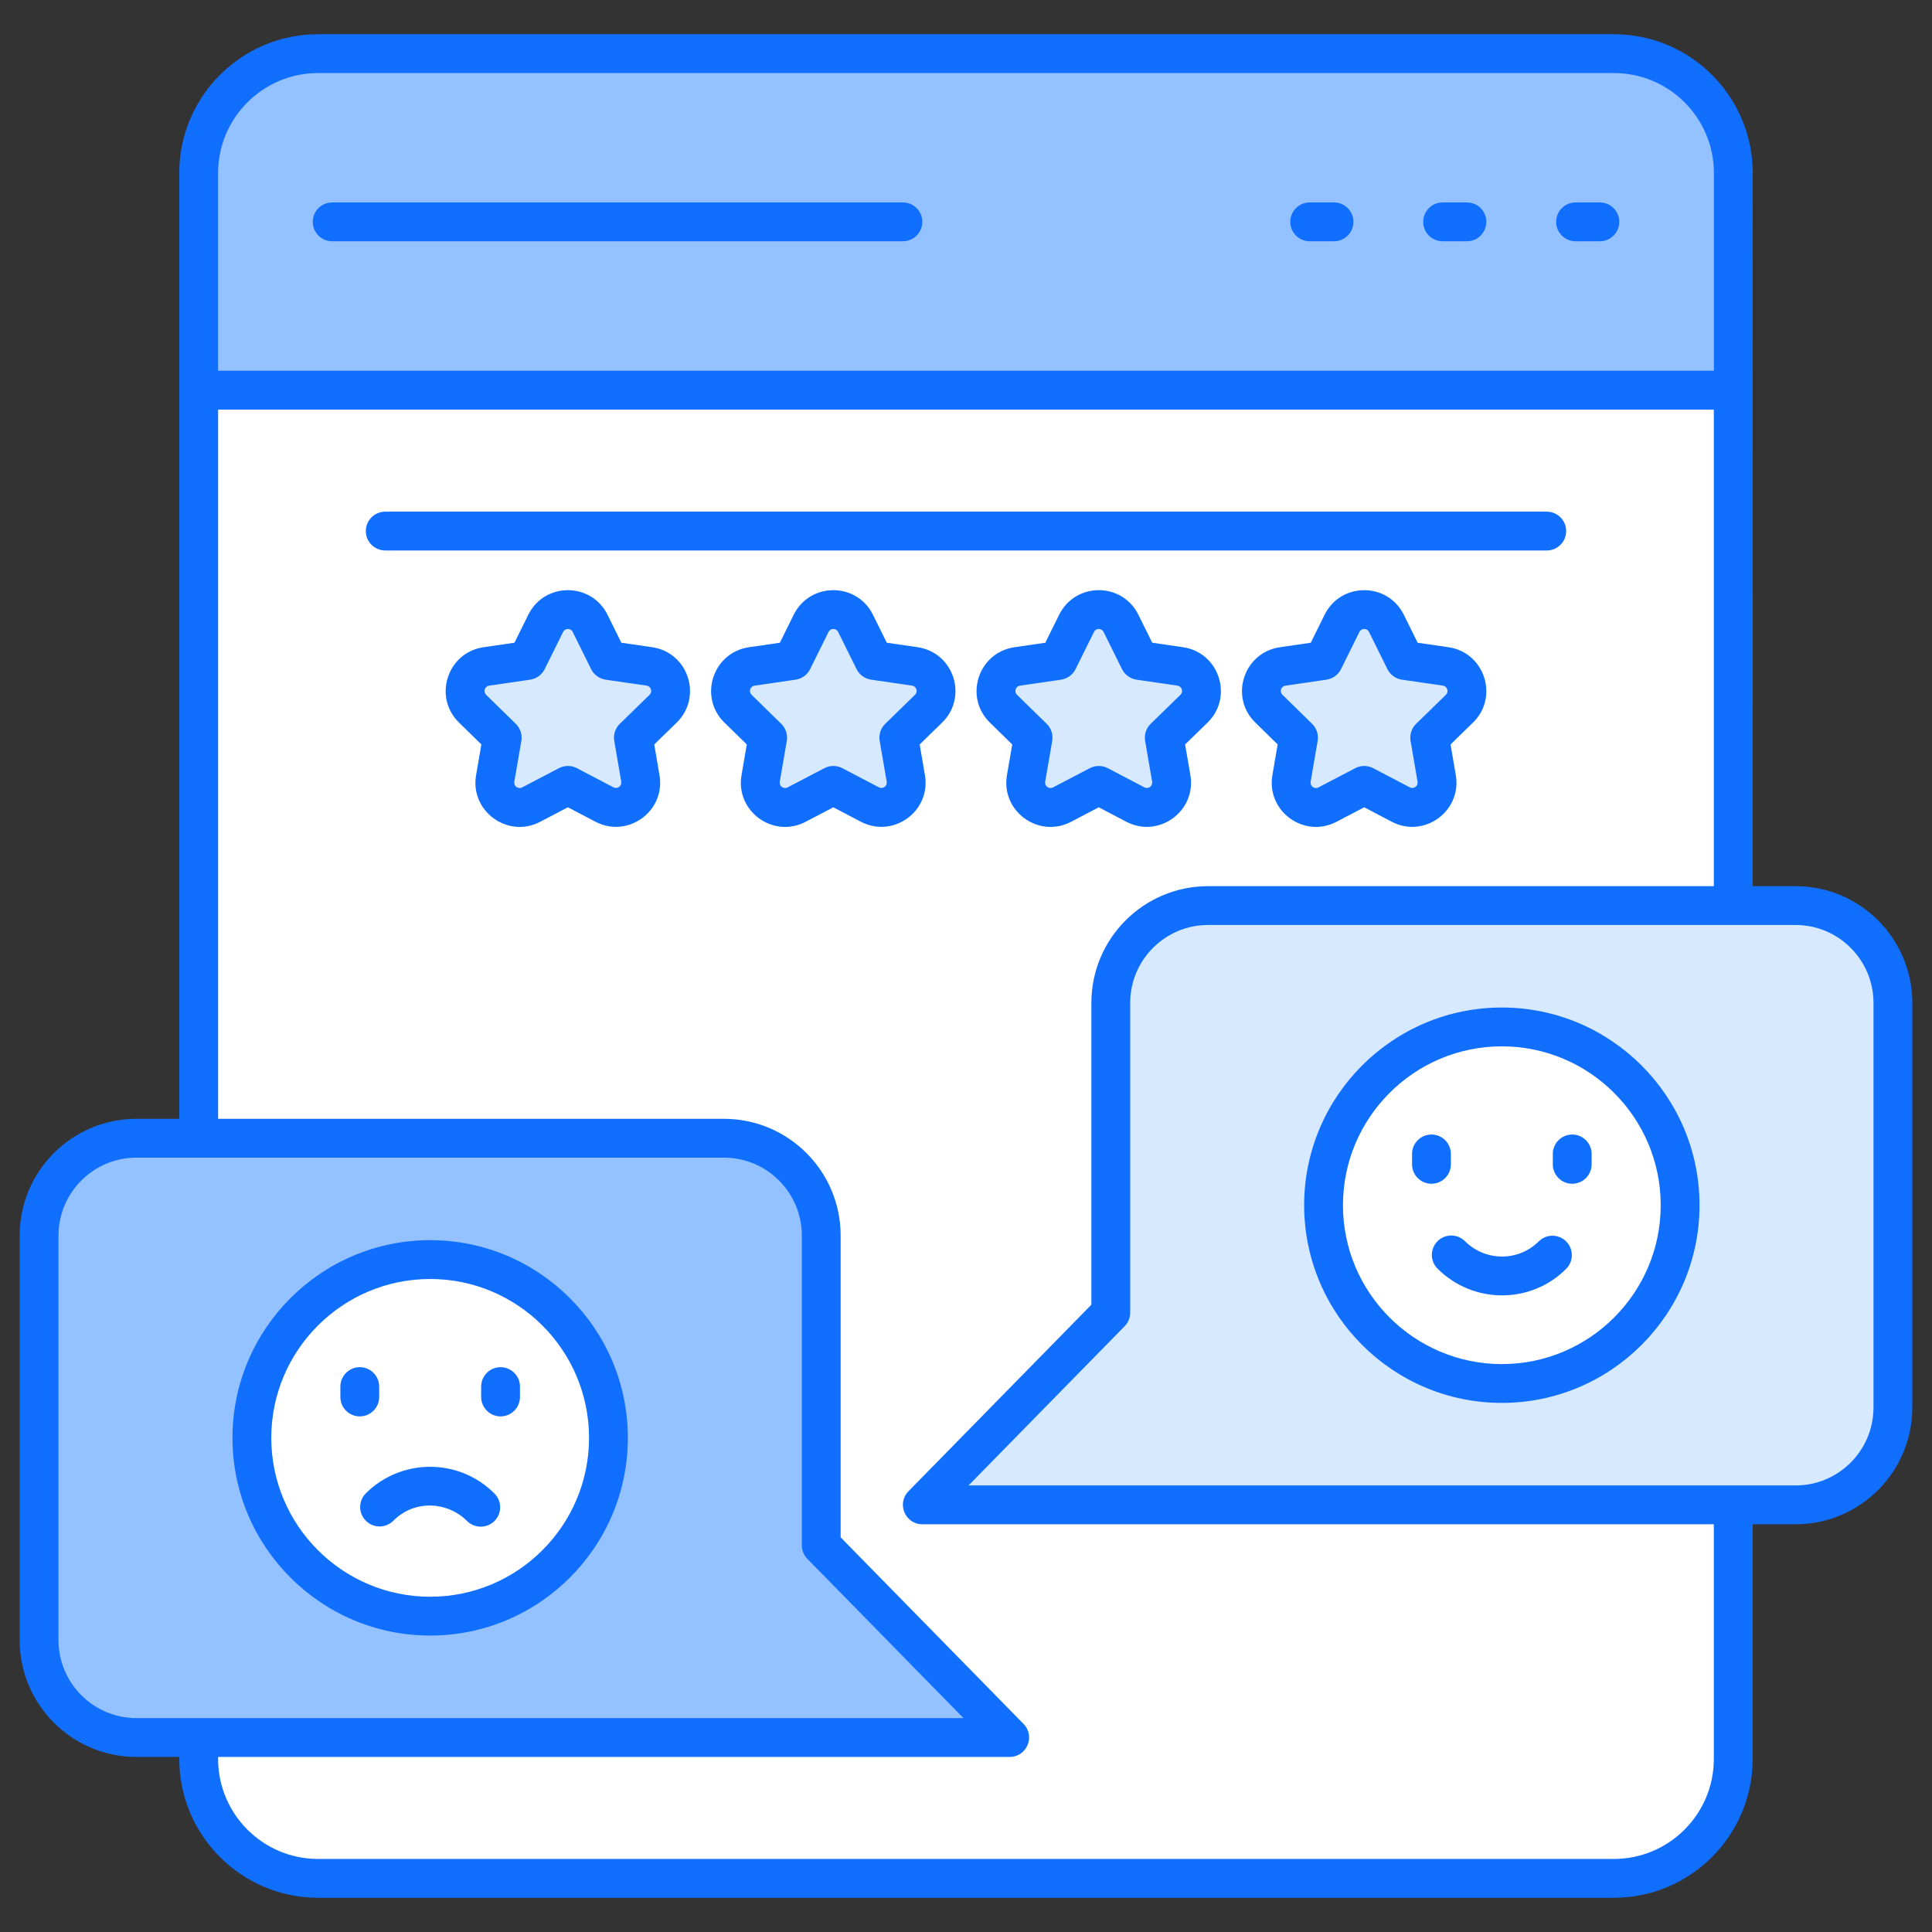 <svg xmlns="http://www.w3.org/2000/svg" width="512" viewBox="0 0 512 512" height="512"><rect x="0" y="0" width="512" height="512" fill="#333333" stroke="none"/><g id="_x35_0_Feedback"><g><path fill="#fff" d="m459.336 103.401v362.756c0 17.527-14.174 31.638-31.638 31.638h-343.394c-17.464 0-31.638-14.11-31.638-31.638v-362.756z"></path><path fill="#94c1ff" d="m459.349 103.376v-57.523c0-17.472-14.165-31.638-31.638-31.638h-343.42c-17.473 0-31.638 14.165-31.638 31.638v57.523z"></path><path fill="#d7e9ff" d="m167.854 195.491 1.851 10.783c.921 5.367-4.709 9.462-9.531 6.933l-9.674-5.075-9.739 5.095c-4.822 2.523-10.446-1.572-9.525-6.936l1.854-10.801-7.851-7.675c-3.892-3.805-1.738-10.421 3.648-11.204l10.856-1.579 4.865-9.831c2.413-4.877 9.368-4.877 11.782 0l4.865 9.831 10.829 1.576c5.391.784 7.542 7.41 3.641 11.212z"></path><path fill="#d7e9ff" d="m238.197 195.491 1.851 10.783c.921 5.367-4.709 9.462-9.531 6.933l-9.674-5.075-9.739 5.095c-4.822 2.523-10.446-1.572-9.525-6.936l1.854-10.801-7.851-7.675c-3.892-3.805-1.738-10.421 3.648-11.204l10.856-1.579 4.865-9.831c2.413-4.877 9.368-4.877 11.782 0l4.865 9.831 10.829 1.576c5.391.784 7.542 7.41 3.641 11.212z"></path><path fill="#d7e9ff" d="m308.54 195.491 1.851 10.783c.921 5.367-4.709 9.462-9.531 6.933l-9.674-5.075-9.739 5.095c-4.822 2.523-10.446-1.572-9.525-6.936l1.854-10.801-7.85-7.675c-3.892-3.805-1.738-10.421 3.648-11.204l10.856-1.579 4.865-9.831c2.413-4.877 9.368-4.877 11.782 0l4.865 9.831 10.829 1.576c5.391.784 7.542 7.41 3.641 11.212z"></path><path fill="#d7e9ff" d="m378.883 195.491 1.851 10.783c.921 5.367-4.709 9.462-9.531 6.933l-9.674-5.075-9.739 5.095c-4.822 2.523-10.446-1.572-9.525-6.936l1.854-10.801-7.85-7.675c-3.892-3.805-1.738-10.421 3.648-11.204l10.856-1.579 4.865-9.831c2.413-4.877 9.368-4.877 11.782 0l4.865 9.831 10.829 1.576c5.391.784 7.542 7.41 3.641 11.212z"></path><path fill="#d7e9ff" d="m501.64 265.777v107.234c0 14.243-11.547 25.79-25.79 25.79h-231.426l49.942-50.941v-82.083c0-14.243 11.546-25.79 25.79-25.79h155.694c14.243.001 25.79 11.547 25.79 25.79z"></path><path fill="#fff" d="m445.25 319.394c0 26.1-21.147 47.247-47.246 47.247-26.1 0-47.248-21.147-47.248-47.247 0-26.099 21.148-47.246 47.248-47.246 26.099 0 47.246 21.147 47.246 47.246z"></path><path fill="#94c1ff" d="m10.363 327.432v107.234c0 14.243 11.546 25.79 25.79 25.79h231.426l-49.942-50.941v-82.083c0-14.243-11.546-25.79-25.79-25.79h-155.694c-14.244 0-25.79 11.547-25.79 25.79z"></path><path fill="#fff" d="m161.247 381.049c0 26.1-21.148 47.247-47.246 47.247-26.1 0-47.248-21.148-47.248-47.247s21.148-47.246 47.248-47.246c26.098-.001 47.246 21.147 47.246 47.246z"></path><g fill="#116fff"><path d="m239.281 53.65h-151.255c-2.844 0-5.144 2.303-5.144 5.144s2.301 5.144 5.144 5.144h151.254c2.844 0 5.144-2.303 5.144-5.144.001-2.84-2.3-5.144-5.143-5.144z"></path><path d="m353.524 53.65h-6.441c-2.844 0-5.144 2.303-5.144 5.144s2.301 5.144 5.144 5.144h6.441c2.844 0 5.144-2.303 5.144-5.144 0-2.84-2.301-5.144-5.144-5.144z"></path><path d="m388.746 53.65h-6.436c-2.844 0-5.144 2.303-5.144 5.144s2.301 5.144 5.144 5.144h6.436c2.844 0 5.144-2.303 5.144-5.144.001-2.84-2.3-5.144-5.144-5.144z"></path><path d="m423.974 53.65h-6.436c-2.844 0-5.144 2.303-5.144 5.144s2.301 5.144 5.144 5.144h6.436c2.844 0 5.144-2.303 5.144-5.144 0-2.84-2.301-5.144-5.144-5.144z"></path><path d="m415.051 140.739c0-2.841-2.301-5.144-5.144-5.144h-307.814c-2.844 0-5.144 2.303-5.144 5.144s2.301 5.144 5.144 5.144h307.814c2.843.001 5.144-2.303 5.144-5.144z"></path><path d="m172.825 171.516-8.159-1.186-3.662-7.408c-4.295-8.682-16.697-8.706-21.005-.003l-3.667 7.41-8.179 1.191c-9.616 1.396-13.434 13.207-6.511 19.972l5.923 5.79-1.397 8.139c-1.642 9.577 8.413 16.847 16.981 12.364l7.35-3.846 7.285 3.823c8.623 4.513 18.637-2.828 16.991-12.359l-1.392-8.116 5.938-5.785c6.939-6.77 3.125-18.584-6.496-19.986zm-.689 12.62-7.872 7.671c-1.211 1.183-1.763 2.886-1.477 4.554l1.849 10.786c.204 1.169-1.018 2.061-2.07 1.502l-9.676-5.074c-1.497-.784-3.281-.784-4.778 0l-9.736 5.094c-1.016.54-2.272-.298-2.07-1.51l1.854-10.796c.286-1.668-.266-3.369-1.472-4.549l-7.852-7.676c-.848-.832-.387-2.262.799-2.434l10.852-1.58c1.668-.244 3.115-1.294 3.868-2.808l4.868-9.832c.529-1.066 2.024-1.074 2.557 0l4.863 9.829c.749 1.517 2.2 2.567 3.873 2.811l10.826 1.575c1.185.172 1.651 1.609.794 2.437z"></path><path d="m245.118 205.402-1.397-8.114 5.938-5.782c6.949-6.776 3.125-18.585-6.491-19.99l-8.159-1.186-3.662-7.41c-4.31-8.691-16.702-8.69-21.01.003l-3.662 7.408-8.184 1.191c-9.612 1.401-13.433 13.213-6.506 19.972l5.923 5.79-1.397 8.134c-1.654 9.583 8.427 16.857 16.981 12.369l7.35-3.846 7.285 3.823c8.579 4.489 18.633-2.772 16.991-12.362zm-12.208 3.248-9.676-5.074c-1.497-.784-3.281-.784-4.778 0l-9.736 5.094c-1.049.553-2.274-.332-2.07-1.51l1.854-10.796c.286-1.668-.266-3.369-1.472-4.549l-7.852-7.679c-.854-.83-.389-2.26.789-2.432l10.857-1.58c1.678-.244 3.125-1.294 3.873-2.811l4.863-9.827c.531-1.07 2.028-1.076 2.562-.003l4.863 9.829c.749 1.517 2.2 2.567 3.873 2.811l10.826 1.575c1.184.171 1.65 1.6.789 2.437l-7.872 7.671c-1.211 1.183-1.763 2.886-1.477 4.557l1.854 10.779c.198 1.191-1.026 2.058-2.07 1.508z"></path><path d="m313.508 171.516-8.154-1.186-3.667-7.408c-4.305-8.702-16.697-8.692-21.005 0l-3.662 7.408-8.184 1.191c-9.612 1.401-13.433 13.213-6.506 19.972l5.918 5.79-1.397 8.139c-1.642 9.573 8.4 16.844 16.981 12.366l7.35-3.848 7.285 3.823c8.627 4.51 18.631-2.814 16.996-12.361l-1.397-8.114 5.938-5.782c6.948-6.774 3.115-18.586-6.496-19.99zm-.688 12.62-7.872 7.671c-1.211 1.183-1.763 2.886-1.477 4.557l1.854 10.779c.198 1.188-1.028 2.059-2.075 1.507l-9.671-5.074c-1.497-.784-3.281-.781-4.778-.003l-9.741 5.097c-1.032.544-2.27-.31-2.07-1.51l1.854-10.796c.286-1.668-.261-3.366-1.472-4.549l-7.847-7.679c-.854-.83-.389-2.26.789-2.432l10.857-1.58c1.678-.244 3.125-1.294 3.873-2.811l4.863-9.827c.536-1.08 2.039-1.065 2.557 0l4.868 9.829c.754 1.515 2.2 2.565 3.873 2.808l10.821 1.575c1.185.173 1.649 1.608.794 2.438z"></path><path d="m383.853 171.516-8.159-1.186-3.662-7.408c-4.296-8.684-16.699-8.704-21.005 0l-3.662 7.408-8.184 1.191c-9.612 1.401-13.433 13.213-6.506 19.972l5.918 5.79-1.397 8.139c-1.642 9.577 8.413 16.847 16.981 12.364l7.35-3.846 7.285 3.823c8.623 4.513 18.637-2.828 16.991-12.359l-1.392-8.116 5.938-5.785c6.939-6.771 3.125-18.585-6.496-19.987zm-.688 12.62-7.872 7.671c-1.211 1.183-1.763 2.886-1.477 4.554l1.849 10.786c.204 1.169-1.018 2.061-2.07 1.502l-9.676-5.074c-1.497-.784-3.281-.784-4.778 0l-9.736 5.094c-1.016.54-2.272-.298-2.07-1.51l1.854-10.796c.286-1.668-.261-3.366-1.472-4.549l-7.847-7.679c-.854-.83-.389-2.26.789-2.432l10.857-1.58c1.678-.244 3.125-1.294 3.873-2.811l4.863-9.829c.529-1.066 2.024-1.074 2.557 0l4.863 9.829c.749 1.517 2.2 2.567 3.873 2.811l10.826 1.575c1.184.173 1.65 1.61.794 2.438z"></path><path d="m384.496 308.56v-2.753c0-2.841-2.301-5.144-5.144-5.144-2.844 0-5.144 2.303-5.144 5.144v2.753c0 2.841 2.301 5.144 5.144 5.144s5.144-2.303 5.144-5.144z"></path><path d="m416.654 300.662c-2.844 0-5.144 2.303-5.144 5.144v2.753c0 2.841 2.301 5.144 5.144 5.144 2.844 0 5.144-2.303 5.144-5.144v-2.753c0-2.84-2.301-5.144-5.144-5.144z"></path><path d="m407.772 328.987c-5.38 5.38-14.143 5.332-19.538-.058-2.01-2.01-5.265-2.01-7.275 0s-2.01 5.268 0 7.275c9.397 9.397 24.684 9.472 34.087.058 2.01-2.01 2.01-5.268 0-7.275-2.009-2.01-5.265-2.01-7.274 0z"></path><path d="m95.346 375.358c2.844 0 5.144-2.303 5.144-5.144v-2.751c0-2.841-2.301-5.144-5.144-5.144s-5.144 2.303-5.144 5.144v2.751c0 2.84 2.301 5.144 5.144 5.144z"></path><path d="m132.654 375.358c2.844 0 5.144-2.303 5.144-5.144v-2.751c0-2.841-2.301-5.144-5.144-5.144s-5.144 2.303-5.144 5.144v2.751c-.001 2.84 2.3 5.144 5.144 5.144z"></path><path d="m96.954 403.017c2.01 2.01 5.265 2.01 7.275 0 5.773-5.773 14.491-4.989 19.538.058 2.009 2.01 5.265 2.01 7.275 0 2.01-2.007 2.01-5.265 0-7.275-9.623-9.623-24.917-9.233-34.087-.058-2.011 2.007-2.011 5.265-.001 7.275z"></path><path d="m398.005 267.002c-28.892 0-52.394 23.502-52.394 52.392s23.502 52.392 52.394 52.392c28.887 0 52.389-23.502 52.389-52.392s-23.501-52.392-52.389-52.392zm0 94.495c-23.215 0-42.105-18.887-42.105-42.103 0-23.215 18.89-42.103 42.105-42.103s42.1 18.887 42.1 42.103c0 23.215-18.884 42.103-42.1 42.103z"></path><path d="m114 433.441c28.887 0 52.389-23.502 52.389-52.392s-23.502-52.391-52.389-52.391c-28.892 0-52.394 23.502-52.394 52.392s23.501 52.391 52.394 52.391zm0-94.494c23.215 0 42.1 18.887 42.1 42.103s-18.885 42.103-42.1 42.103-42.105-18.887-42.105-42.103 18.889-42.103 42.105-42.103z"></path><path d="m475.85 234.842h-11.379c.002-19.327-.007 70.002.02-188.989 0-20.281-16.498-36.782-36.78-36.782h-343.417c-20.281 0-36.785 16.501-36.785 36.782.001 45.151.005 242.393.005 250.644h-11.359c-17.061 0-30.937 13.876-30.937 30.935v107.235c0 17.059 13.876 30.935 30.937 30.935h11.359v.545c0 20.281 16.498 36.782 36.78 36.782h343.393c20.281 0 36.785-16.501 36.785-36.782v-62.201h11.379c17.056 0 30.932-13.876 30.932-30.935v-107.235c-.001-17.058-13.877-30.934-30.933-30.934zm-418.052-188.989c0-14.609 11.887-26.493 26.496-26.493h343.418c14.609 0 26.491 11.884 26.491 26.493v52.379h-396.405zm-42.292 388.814v-107.235c0-11.384 9.264-20.646 20.648-20.646h155.69c11.384 0 20.648 9.262 20.648 20.646v82.083c0 1.346.527 2.64 1.472 3.602l41.367 42.196c-65.663 0-173.275 0-219.177 0-11.383 0-20.648-9.262-20.648-20.646zm438.676 31.48c0 14.609-11.887 26.493-26.496 26.493h-343.392c-14.609 0-26.491-11.884-26.491-26.493v-.545h209.777c4.544 0 6.862-5.497 3.672-8.747l-48.47-49.44v-79.983c0-17.059-13.876-30.935-30.937-30.935h-134.042v-187.943h396.38v126.288h-134.028c-17.056 0-30.932 13.876-30.932 30.935v79.985l-48.47 49.438c-3.186 3.247-.877 8.747 3.672 8.747h209.757zm42.312-93.136c0 11.384-9.259 20.646-20.643 20.646h-219.178l41.367-42.193c.944-.962 1.472-2.256 1.472-3.602v-82.085c0-11.384 9.259-20.646 20.643-20.646h155.695c11.384 0 20.643 9.262 20.643 20.646v107.234z"></path></g></g></g></svg>